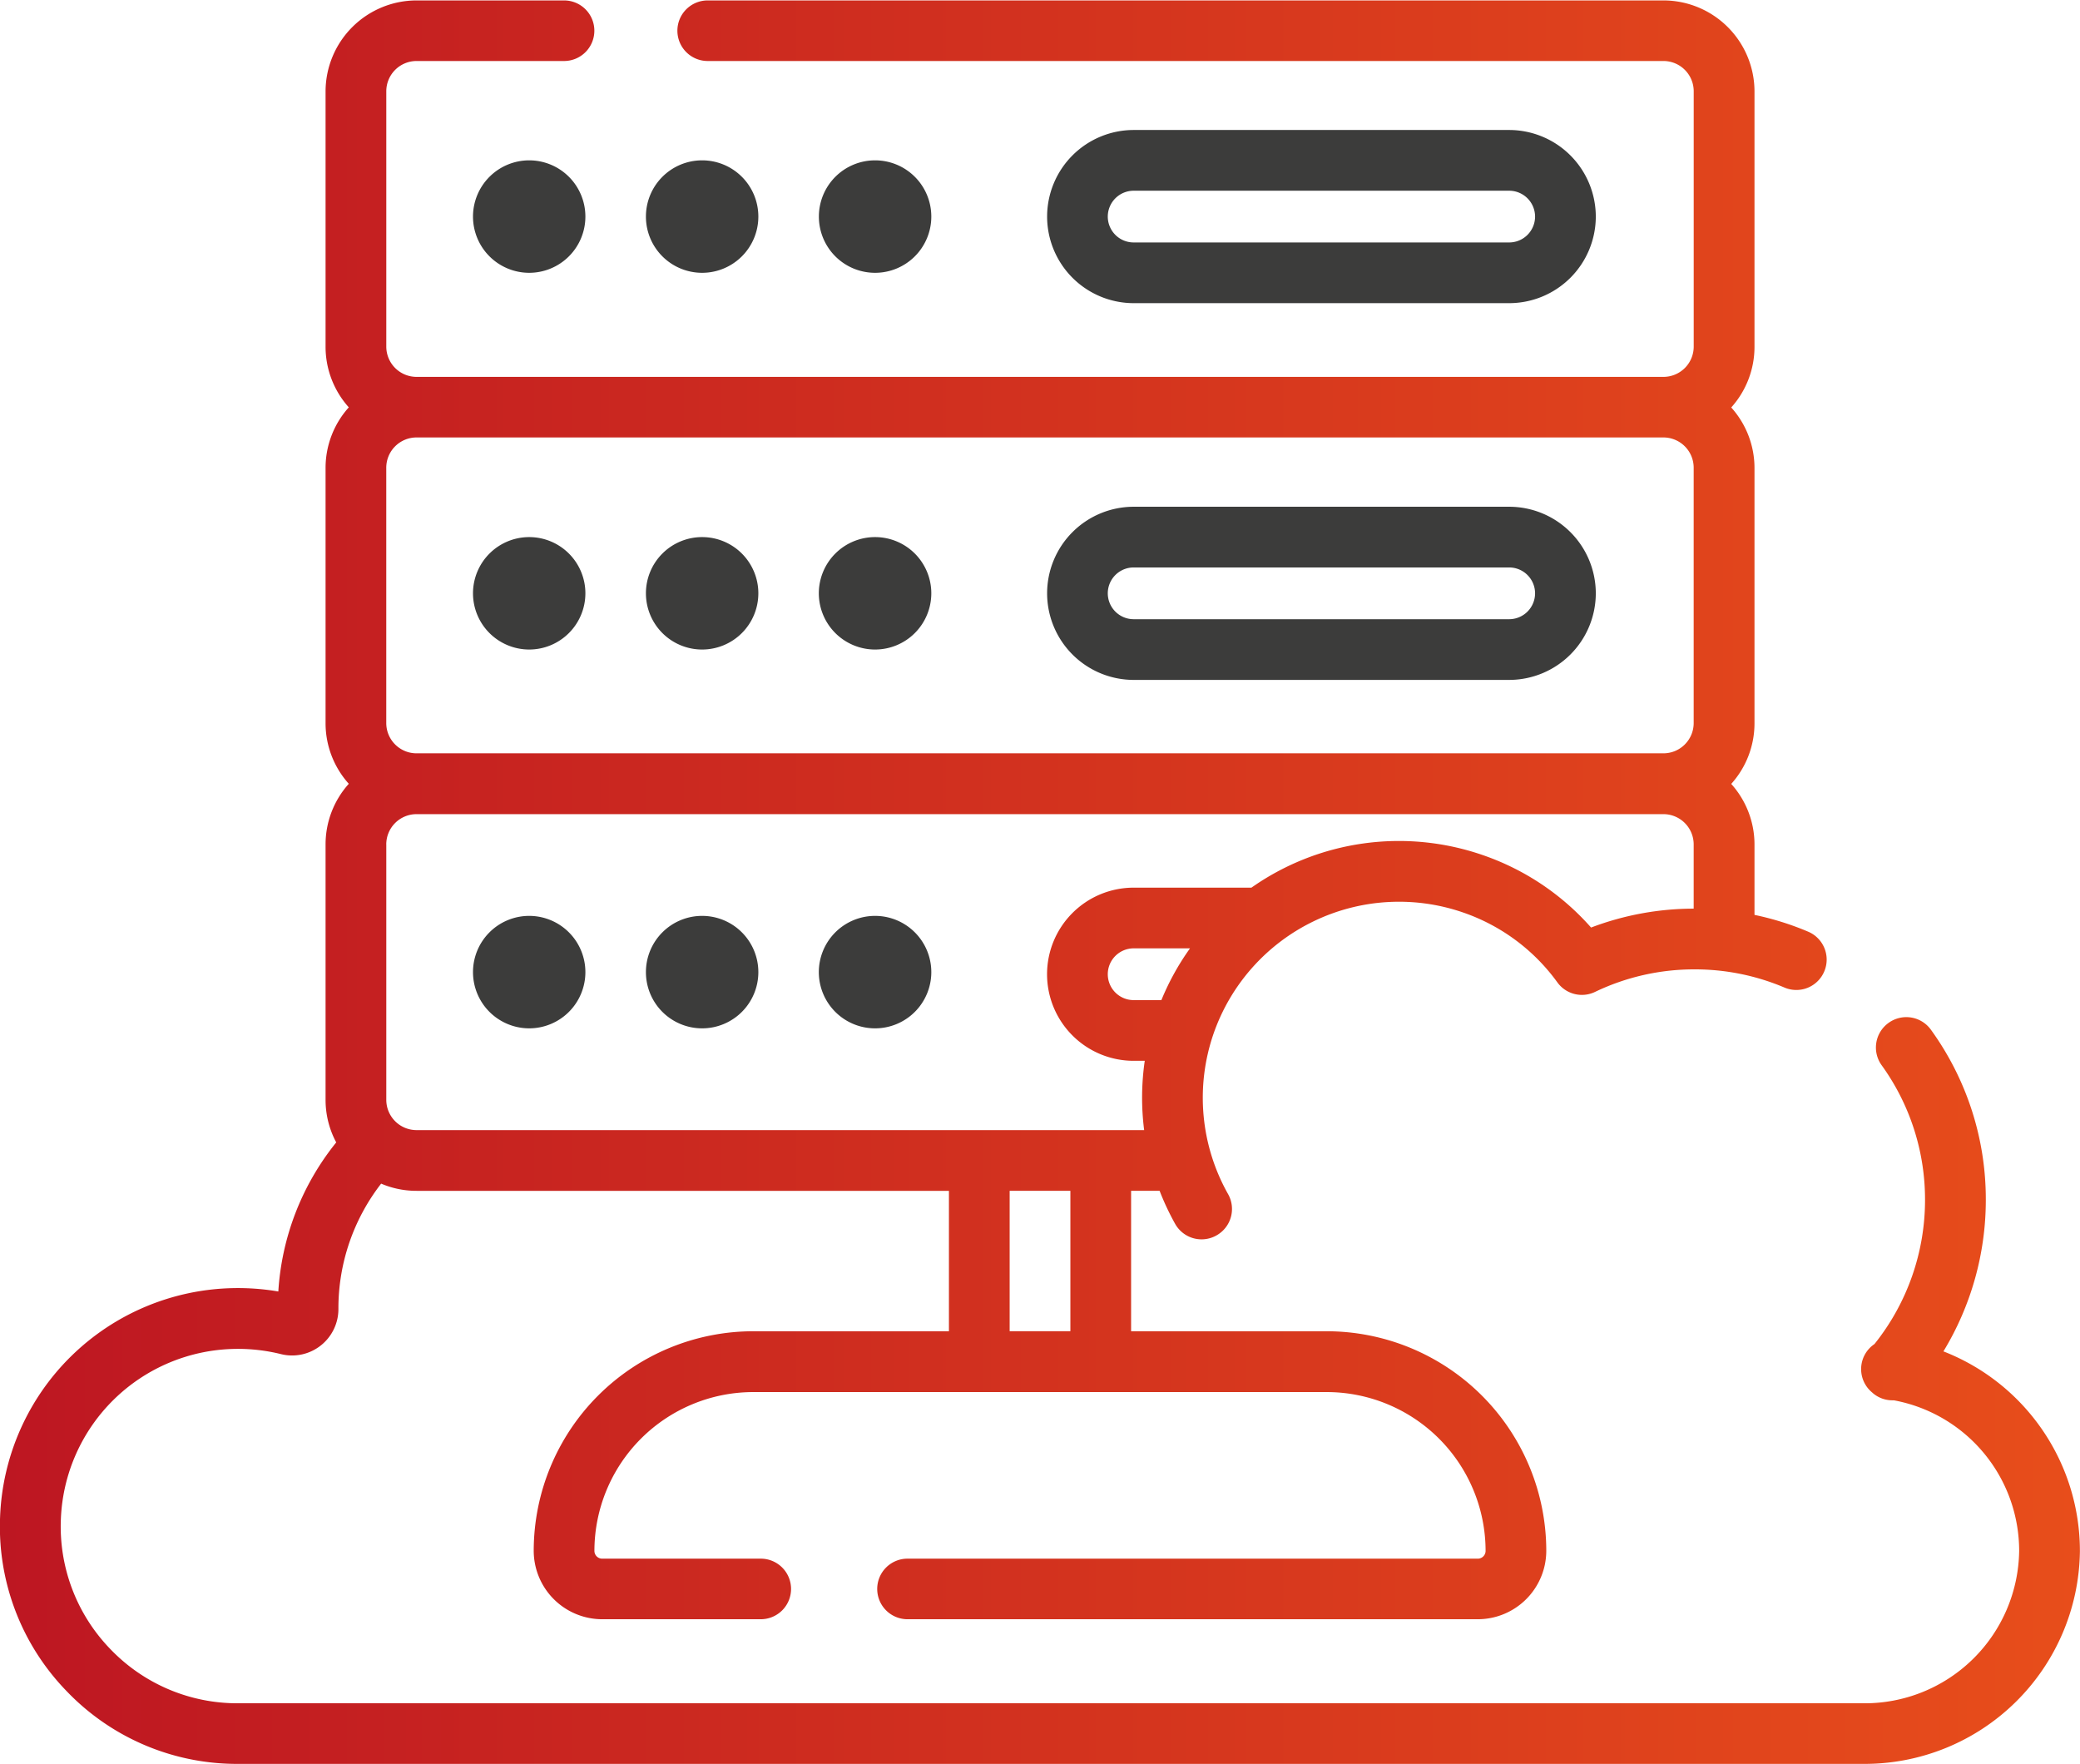 <svg xmlns="http://www.w3.org/2000/svg" xmlns:xlink="http://www.w3.org/1999/xlink" width="68.68" height="58.239" viewBox="0 0 68.68 58.239">
  <defs>
    <linearGradient id="linear-gradient" y1="0.5" x2="1" y2="0.5" gradientUnits="objectBoundingBox">
      <stop offset="0" stop-color="#bd1622"/>
      <stop offset="1" stop-color="#e84e1b"/>
    </linearGradient>
  </defs>
  <g id="Group_2207" data-name="Group 2207" transform="translate(-814.652 700.927)">
    <path id="Path_13319" data-name="Path 13319" d="M827.406-673.047a1,1,0,0,1,1-1h41.17a1,1,0,0,1,1,1v2.12a9.563,9.563,0,0,0-3.388.624h0a8.412,8.412,0,0,0-3.581-2.394,8.467,8.467,0,0,0-7.634,1.077h-3.891a2.86,2.86,0,0,0-2.857,2.858,2.86,2.86,0,0,0,2.857,2.859h.369a8.472,8.472,0,0,0-.02,2.288H828.407a1,1,0,0,1-1-1v-8.43Zm0-12.437a1,1,0,0,1,1-1h41.17a1,1,0,0,1,1,1v8.429a1,1,0,0,1-1,1h-41.17a1,1,0,0,1-1-1v-8.429ZM853-667.907h-.916a.855.855,0,0,1-.854-.855.855.855,0,0,1,.854-.854h1.861a8.427,8.427,0,0,0-.945,1.709Zm-3.005,10.932H847.99v-4.636h2.005v4.636Zm28.827.666a9.627,9.627,0,0,0,1.4-5,9.541,9.541,0,0,0-1.811-5.618,1,1,0,0,0-1.4-.228,1,1,0,0,0-.227,1.4,7.565,7.565,0,0,1,1.431,4.447,7.61,7.61,0,0,1-1.669,4.756,1,1,0,0,0-.432.693,1,1,0,0,0,.358.909l.015.014a.989.989,0,0,0,.652.242l.047,0a5.057,5.057,0,0,1,4.137,4.974,5.1,5.1,0,0,1-5.143,5.029H822.658l-.078,0-.072,0a5.805,5.805,0,0,1-4.215-1.792,5.814,5.814,0,0,1-1.631-4.286,5.847,5.847,0,0,1,5.732-5.622,5.891,5.891,0,0,1,1.528.17,1.524,1.524,0,0,0,1.318-.28,1.53,1.53,0,0,0,.586-1.217,6.721,6.721,0,0,1,1.411-4.13,2.969,2.969,0,0,0,1.17.238h17.578v4.636h-6.463a7.255,7.255,0,0,0-7.247,7.247,2.263,2.263,0,0,0,2.261,2.261h5.236a1,1,0,0,0,1-1,1,1,0,0,0-1-1h-5.236a.257.257,0,0,1-.257-.257,5.25,5.25,0,0,1,5.243-5.243h18.94a5.249,5.249,0,0,1,5.243,5.243.257.257,0,0,1-.258.257h-18.83a1,1,0,0,0-1,1,1,1,0,0,0,1,1h18.83a2.263,2.263,0,0,0,2.262-2.261,7.255,7.255,0,0,0-7.247-7.247H852v-4.636h.942a8.64,8.64,0,0,0,.512,1.09,1,1,0,0,0,1.365.382,1,1,0,0,0,.383-1.365,6.474,6.474,0,0,1-.48-5.294,6.483,6.483,0,0,1,8.235-4.005,6.418,6.418,0,0,1,3.118,2.309,1,1,0,0,0,1.244.315,7.555,7.555,0,0,1,3.287-.744,7.556,7.556,0,0,1,2.967.6,1,1,0,0,0,1.314-.531,1,1,0,0,0-.532-1.314,9.537,9.537,0,0,0-1.771-.554v-2.324a2.991,2.991,0,0,0-.768-2,2.989,2.989,0,0,0,.768-2v-8.429a2.989,2.989,0,0,0-.768-2,2.992,2.992,0,0,0,.768-2.005v-8.428a3.009,3.009,0,0,0-3.006-3.006H838.019a1,1,0,0,0-1,1,1,1,0,0,0,1,1h31.558a1,1,0,0,1,1,1v8.429a1,1,0,0,1-1,1h-41.17a1,1,0,0,1-1-1v-8.429a1,1,0,0,1,1-1h4.87a1,1,0,0,0,1-1,1,1,0,0,0-1-1h-4.87a3.009,3.009,0,0,0-3.005,3.006v8.429a2.99,2.99,0,0,0,.767,2,2.988,2.988,0,0,0-.767,2v8.429a2.988,2.988,0,0,0,.767,2,2.992,2.992,0,0,0-.767,2v8.43a2.976,2.976,0,0,0,.352,1.41,8.693,8.693,0,0,0-1.912,4.922,7.944,7.944,0,0,0-1.487-.111,7.854,7.854,0,0,0-7.7,7.551,7.792,7.792,0,0,0,2.192,5.75,7.783,7.783,0,0,0,5.658,2.407h53.677a7.109,7.109,0,0,0,7.147-7.023v-.012a7.077,7.077,0,0,0-4.51-6.586Z" fill="url(#linear-gradient)"/>
    <g id="Group_2196" data-name="Group 2196">
      <path id="Path_13320" data-name="Path 13320" d="M832.126-679.482a1.857,1.857,0,0,0,1.855-1.856,1.856,1.856,0,0,0-1.855-1.856,1.857,1.857,0,0,0-1.856,1.856,1.857,1.857,0,0,0,1.856,1.856Z" fill="#3c3c3b"/>
    </g>
    <g id="Group_2197" data-name="Group 2197">
      <path id="Path_13321" data-name="Path 13321" d="M837.836-679.482a1.857,1.857,0,0,0,1.856-1.856,1.856,1.856,0,0,0-1.856-1.856,1.855,1.855,0,0,0-1.856,1.856,1.856,1.856,0,0,0,1.856,1.856Z" fill="#3c3c3b"/>
    </g>
    <g id="Group_2198" data-name="Group 2198">
      <path id="Path_13322" data-name="Path 13322" d="M843.547-679.482a1.857,1.857,0,0,0,1.856-1.856,1.856,1.856,0,0,0-1.856-1.856,1.857,1.857,0,0,0-1.858,1.856,1.858,1.858,0,0,0,1.858,1.856Z" fill="#3c3c3b"/>
    </g>
    <g id="Group_2199" data-name="Group 2199">
      <path id="Path_13323" data-name="Path 13323" d="M832.126-695.633a1.857,1.857,0,0,0-1.856,1.857,1.857,1.857,0,0,0,1.856,1.856,1.856,1.856,0,0,0,1.855-1.856,1.856,1.856,0,0,0-1.855-1.857Z" fill="#3c3c3b"/>
    </g>
    <g id="Group_2200" data-name="Group 2200">
      <path id="Path_13324" data-name="Path 13324" d="M835.98-693.776a1.855,1.855,0,0,0,1.856,1.856,1.856,1.856,0,0,0,1.856-1.856,1.856,1.856,0,0,0-1.856-1.857,1.856,1.856,0,0,0-1.856,1.857Z" fill="#3c3c3b"/>
    </g>
    <g id="Group_2201" data-name="Group 2201">
      <path id="Path_13325" data-name="Path 13325" d="M843.547-691.92a1.856,1.856,0,0,0,1.856-1.856,1.856,1.856,0,0,0-1.856-1.857,1.856,1.856,0,0,0-1.856,1.857,1.855,1.855,0,0,0,1.856,1.856Z" fill="#3c3c3b"/>
    </g>
    <g id="Group_2202" data-name="Group 2202">
      <path id="Path_13326" data-name="Path 13326" d="M832.126-666.975a1.856,1.856,0,0,0,1.855-1.856,1.857,1.857,0,0,0-1.855-1.857,1.857,1.857,0,0,0-1.856,1.857,1.857,1.857,0,0,0,1.856,1.856Z" fill="#3c3c3b"/>
    </g>
    <g id="Group_2203" data-name="Group 2203">
      <path id="Path_13327" data-name="Path 13327" d="M837.836-666.975a1.856,1.856,0,0,0,1.856-1.856,1.857,1.857,0,0,0-1.856-1.857,1.856,1.856,0,0,0-1.856,1.857,1.855,1.855,0,0,0,1.856,1.856Z" fill="#3c3c3b"/>
    </g>
    <g id="Group_2204" data-name="Group 2204">
      <path id="Path_13328" data-name="Path 13328" d="M852.084-694.63h12.4a.856.856,0,0,1,.855.854.856.856,0,0,1-.855.854h-12.4a.855.855,0,0,1-.854-.854.855.855,0,0,1,.854-.854Zm0,3.712h12.4a2.862,2.862,0,0,0,2.86-2.858,2.863,2.863,0,0,0-2.86-2.859h-12.4a2.861,2.861,0,0,0-2.857,2.859,2.86,2.86,0,0,0,2.857,2.858Z" fill="#3c3c3b"/>
    </g>
    <g id="Group_2205" data-name="Group 2205">
      <path id="Path_13329" data-name="Path 13329" d="M852.084-682.192h12.4a.856.856,0,0,1,.855.854.857.857,0,0,1-.855.855h-12.4a.856.856,0,0,1-.854-.855.855.855,0,0,1,.854-.854Zm0,3.713h12.4a2.863,2.863,0,0,0,2.86-2.859,2.862,2.862,0,0,0-2.86-2.858h-12.4a2.86,2.86,0,0,0-2.857,2.858,2.861,2.861,0,0,0,2.857,2.859Z" fill="#3c3c3b"/>
    </g>
    <g id="Group_2206" data-name="Group 2206">
      <path id="Path_13330" data-name="Path 13330" d="M843.547-666.975a1.856,1.856,0,0,0,1.856-1.856,1.857,1.857,0,0,0-1.856-1.857,1.858,1.858,0,0,0-1.858,1.857,1.857,1.857,0,0,0,1.858,1.856Z" fill="#3c3c3b"/>
    </g>
  </g>
</svg>
